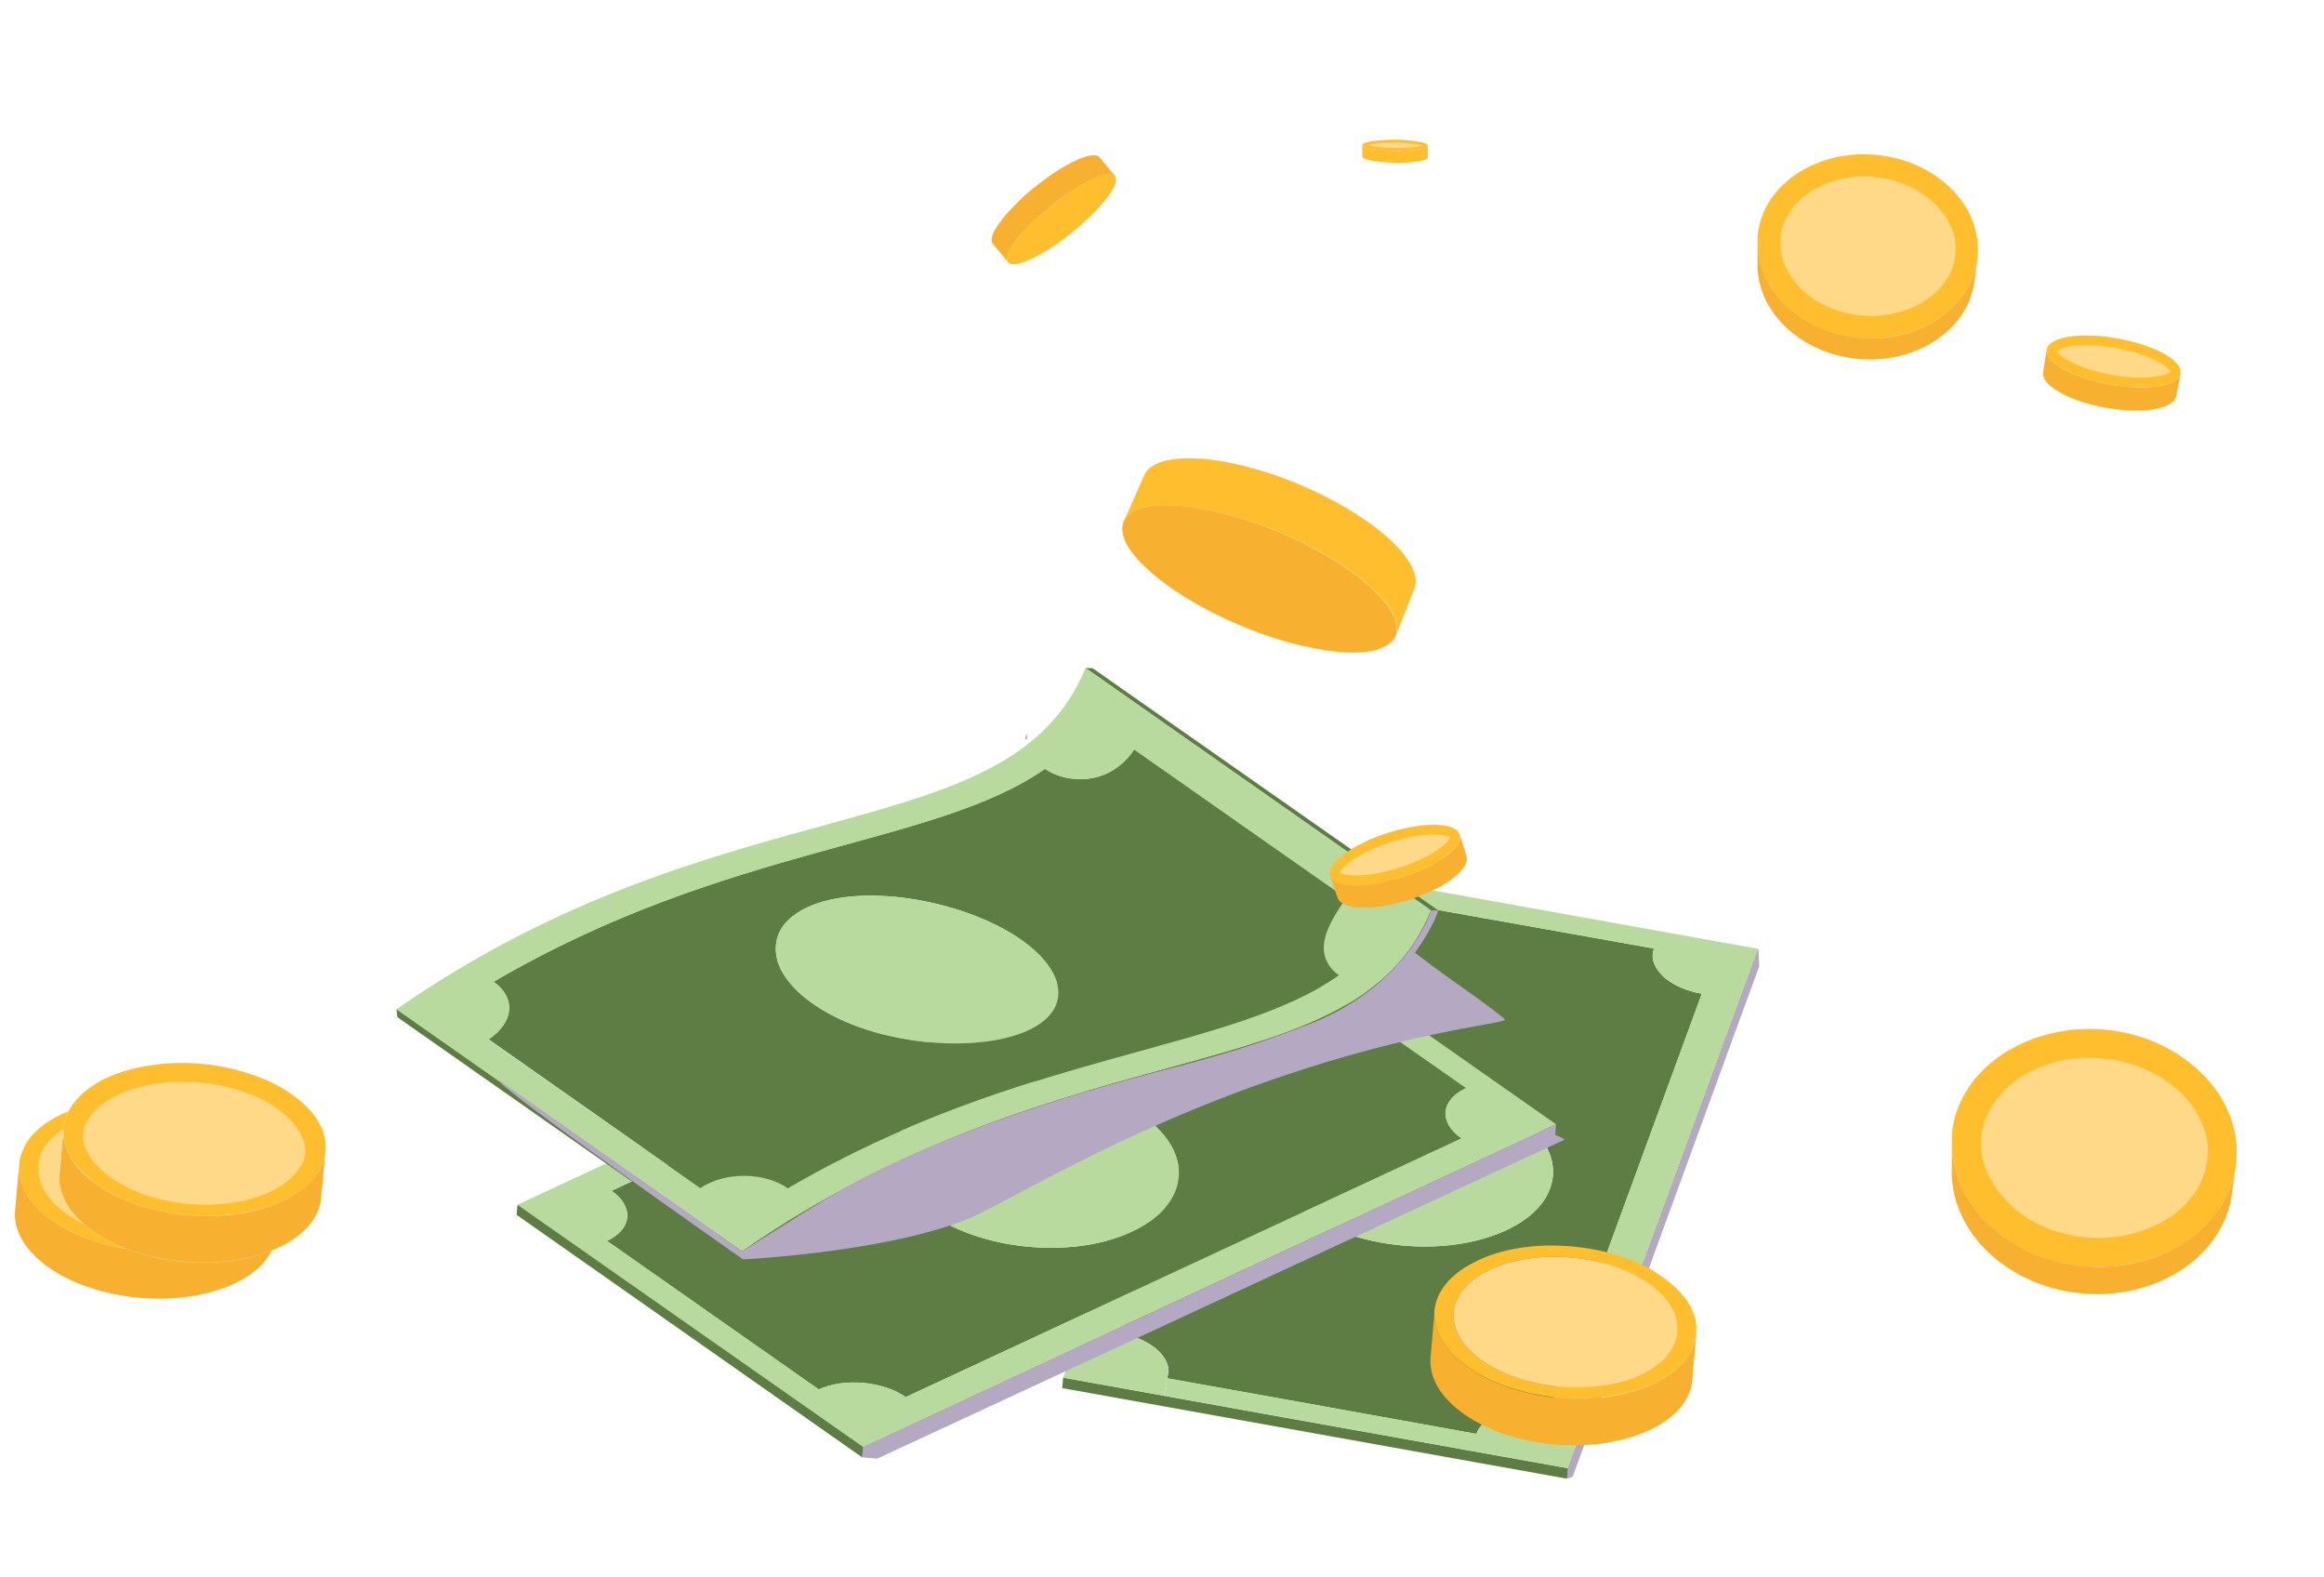 <svg width="504" height="342" viewBox="0 0 504 342" fill="none" xmlns="http://www.w3.org/2000/svg">
<path d="M249.591 216.955C250.096 216.479 249.471 220.937 250.023 220.581C251.784 219.637 255.008 215.235 256.185 216.322C257.786 217.852 256.717 222.098 254.734 224.237C252.7 226.314 249.82 226.812 248.214 225.34C246.671 223.815 247.608 219.095 249.591 216.955Z" fill="#EEA19C"/>
<path d="M225.891 214.054C225.865 214.341 225.87 216.251 225.877 216.83C226.051 221.417 227.03 228.678 230.534 231.591C230.696 231.721 230.801 231.846 230.968 231.919C231.078 231.986 231.24 232.117 231.35 232.184C231.407 232.189 231.402 232.247 231.517 232.257C231.552 232.298 231.589 232.321 231.627 232.324C231.665 232.328 231.703 232.331 231.742 232.334C232.191 232.49 232.952 232.383 233.782 232.167C239.221 230.854 247.386 224.225 251.688 220.728C252.312 220.205 253.289 220.291 253.812 220.916C254.336 221.54 254.26 222.402 253.75 222.935C249.529 227.481 244.309 232.865 239.037 236.219C236.771 237.639 234.118 238.851 231.456 238.848C230.705 238.839 230.819 238.85 230.135 238.731C229.676 238.691 229.227 238.535 228.72 238.375C227.55 237.867 227.221 237.664 226.724 237.389C219.851 233.31 216.844 222.803 215.988 214.8C215.924 214.216 215.885 213.344 215.88 213.402C215.721 210.61 217.844 208.194 220.635 208.035C223.896 207.802 226.586 210.759 225.891 214.054Z" fill="#EEA19C"/>
<path d="M222.707 160.306C222.592 160.295 222.458 160.284 222.305 160.27C222.325 160.04 222.496 159.419 222.568 159.252C222.781 158.808 222.753 159.789 222.707 160.306Z" fill="#9FB3C0"/>
<path d="M230.817 164.783C231.152 164.928 231.324 164.943 231.219 164.819C231.12 164.636 230.895 164.558 230.488 164.58C230.368 164.628 230.535 164.7 230.817 164.783Z" fill="#B4A8C3"/>
<path d="M230.558 298.688C249.614 302.143 310.283 313.04 340.041 318.327C339.969 319.133 339.911 319.793 339.84 320.6L230.357 300.961L230.558 298.688Z" fill="#5E7D44"/>
<path fill-rule="evenodd" clip-rule="evenodd" d="M369.073 215.437C358.04 245.549 347.007 275.662 335.974 305.775C333.794 305.36 331.508 305.306 329.343 305.559C325.832 305.988 321.41 307.519 320.153 310.881C297.798 306.839 275.442 302.821 253.083 298.828C254.532 294.966 250.612 291.664 246.756 290.141C245.541 289.664 244.168 289.321 242.714 289.045C253.747 258.933 264.78 228.82 275.812 198.707C279.74 199.423 284.564 199.184 288.131 197.282C289.609 196.452 291.045 195.248 291.627 193.674C313.986 197.667 336.345 201.661 358.704 205.654C358.035 207.368 358.447 209.4 360.412 211.421C362.584 213.608 366.013 214.945 369.073 215.437ZM336.155 257.683C338.094 252.46 335.514 247.355 331.412 243.593C320.122 233.36 296.231 231.103 282.829 238.936C277.759 241.962 274.013 246.73 275.201 252.525C276.633 259.745 284.616 264.736 291.414 267.257C299.579 270.195 309.185 271.043 317.672 269.501C324.879 268.216 333.627 264.554 336.155 257.683Z" fill="#5E7D44"/>
<path d="M381.31 205.728L381.11 208.001L339.839 320.6C339.917 319.72 339.969 319.133 340.04 318.326C340.232 317.826 381.026 206.441 381.31 205.728Z" fill="#5E7D44"/>
<path d="M331.413 243.593C335.515 247.355 338.094 252.46 336.155 257.683C333.628 264.554 324.88 268.216 317.672 269.501C309.186 271.043 299.58 270.195 291.415 267.258C284.617 264.736 276.633 259.746 275.202 252.525C274.013 246.73 277.76 241.962 282.83 238.936C296.232 231.103 320.123 233.36 331.413 243.593Z" fill="#B9DA9E"/>
<path d="M320.153 310.881C321.41 307.519 325.831 305.988 329.343 305.558C331.508 305.306 333.794 305.36 335.974 305.774C347.007 275.662 358.04 245.549 369.073 215.436C366.012 214.945 362.583 213.607 360.412 211.42C358.447 209.4 358.035 207.368 358.704 205.654C336.345 201.66 313.986 197.667 291.627 193.674L292.343 189.746L381.31 205.727C381.025 206.441 340.423 317.325 340.039 318.326L252.453 302.615L253.083 298.828C275.442 302.821 297.798 306.839 320.153 310.881Z" fill="#B9DA9E"/>
<path d="M292.344 189.747L291.628 193.674C291.046 195.248 289.609 196.452 288.132 197.282C284.565 199.184 279.74 199.424 275.813 198.707C264.78 228.82 253.747 258.933 242.715 289.045C244.168 289.321 245.542 289.664 246.756 290.141C250.612 291.664 254.533 294.966 253.084 298.828L252.454 302.615L230.557 298.687L271.828 186.089L292.344 189.747Z" fill="#B9DA9E"/>
<g style="mix-blend-mode:multiply">
<path d="M340.04 318.326L339.839 320.6L341.058 320.19C341.058 320.19 381.381 209.946 381.487 209.586C381.58 209.372 381.31 205.728 381.31 205.728L340.04 318.326Z" fill="#B4A8C3"/>
</g>
<path fill-rule="evenodd" clip-rule="evenodd" d="M271.968 203.764C287.28 214.476 302.59 225.212 317.898 235.973C312.433 238.446 311.926 243.353 316.94 246.825C276.762 265.547 236.586 284.244 196.413 302.917C191.545 299.458 183.04 298.707 177.568 301.254C162.256 290.542 146.946 279.806 131.638 269.045C137.036 266.492 137.61 261.665 132.596 258.193C172.774 239.471 212.925 220.771 253.05 202.094C258.064 205.566 266.503 206.237 271.968 203.764ZM245.469 267.046C258.955 260.773 259.076 248.517 245.806 240.621C237.95 235.863 227.548 233.984 218.333 234.575C211.27 235.06 202.951 237.208 197.866 242.08C192.854 246.958 192.53 253.137 196.99 258.703C205.97 269.989 230.213 274.124 245.469 267.046Z" fill="#5E7D44"/>
<path d="M245.806 240.62C259.076 248.516 258.955 260.773 245.469 267.046C230.213 274.124 205.97 269.989 196.99 258.703C192.53 253.137 192.853 246.958 197.866 242.079C207.239 233.004 230.574 231.517 245.806 240.62Z" fill="#B9DA9E"/>
<path d="M337.258 246.031L186.984 315.977L187.185 313.704L337.459 243.758L337.258 246.031Z" fill="#5E7D44"/>
<path fill-rule="evenodd" clip-rule="evenodd" d="M187.184 313.704L112.23 261.198L262.505 191.252L337.458 243.758L187.184 313.704ZM131.638 269.045C146.95 279.756 162.26 290.493 177.568 301.253C183.04 298.707 191.545 299.457 196.413 302.917C236.591 284.195 276.766 265.497 316.94 246.824C311.926 243.352 312.433 238.446 317.904 235.899C302.592 225.187 287.28 214.475 271.968 203.763C266.503 206.237 258.064 205.566 253.049 202.094C212.925 220.771 172.776 239.446 132.602 258.119C137.61 261.665 137.036 266.491 131.638 269.045Z" fill="#B9DA9E"/>
<path d="M186.984 315.978L112.036 263.398L112.23 261.199L187.184 313.704L186.984 315.978Z" fill="#5E7D44"/>
<g style="mix-blend-mode:multiply">
<path d="M187.185 313.704L186.984 315.977L190.21 316.262C190.21 316.262 314.419 258.647 339.307 247.099C339.113 246.786 337.258 246.031 337.258 246.031L337.459 243.758L187.185 313.704Z" fill="#B4A8C3"/>
</g>
<path d="M310.24 294.266C310.537 290.893 310.835 287.52 311.133 284.147C311.081 284.734 311.08 285.3 311.131 285.847C311.866 294.262 323.395 301.783 338.061 303.077C353.239 304.417 366.246 298.544 367.743 289.957C367.805 289.814 367.844 289.645 367.862 289.45C367.573 292.725 367.284 296 366.995 299.275C366.477 305.142 360.578 310.016 351.593 312.179C342.302 314.462 331.163 313.405 322.569 309.469C314.328 305.712 309.735 299.986 310.24 294.266Z" fill="#F8B031"/>
<path fill-rule="evenodd" clip-rule="evenodd" d="M367.744 289.957C366.247 298.545 353.246 304.344 338.068 303.004C323.402 301.71 311.866 294.262 311.131 285.847C311.108 285.549 311.083 285.276 311.056 285.028C311.026 283.695 311.388 282.101 311.925 281.04C312.024 280.753 312.382 280.046 312.634 279.698C312.9 279.205 313.391 278.657 313.478 278.517C314.647 276.994 315.917 275.998 317.647 274.82C319.909 273.468 321.979 272.616 322.286 272.495C333.231 268.215 348.837 269.74 358.669 275.559C358.736 275.638 358.736 275.638 358.802 275.718C362.587 278.048 363.845 279.71 364.058 279.803C364.192 279.963 364.303 280.096 364.392 280.202C365.195 281.16 365.736 281.725 366.506 283.049C366.754 283.588 367.123 284.434 367.371 284.973L367.364 285.046C367.491 285.279 367.707 286.185 367.754 286.485C367.754 286.485 367.783 287.004 367.843 287.157C367.912 288.05 367.895 289.083 367.744 289.957ZM363.709 288.788C364.388 281.089 354.092 273.825 340.747 272.647C327.328 271.462 315.919 276.811 315.24 284.51C315.214 284.803 315.212 285.099 315.235 285.396C315.321 292.794 325.369 299.519 338.275 300.658C339.203 300.74 340.137 300.773 341.074 300.757C352.724 301.046 362.376 296.356 363.564 289.588C363.618 289.814 363.598 290.034 363.579 290.254C363.521 290.914 363.644 289.521 363.709 288.788Z" fill="#FFBE2D"/>
<path d="M363.578 290.255C363.598 290.035 363.617 289.815 363.563 289.588C362.375 296.356 352.724 301.046 341.073 300.757C340.136 300.773 339.203 300.74 338.274 300.658C325.369 299.519 315.321 292.794 315.235 285.397C315.212 285.099 315.213 284.804 315.239 284.51C315.919 276.811 327.327 271.463 340.746 272.647C354.092 273.825 364.387 281.089 363.708 288.788C363.643 289.521 363.52 290.915 363.578 290.255Z" fill="#FFD888"/>
<path d="M18.091 265.304C14.451 262.175 12.569 258.388 12.899 254.648C13.14 251.911 13.38 249.198 13.617 246.509C13.67 246.464 13.723 246.42 13.777 246.375C14.591 254.724 26.127 262.171 40.719 263.459C55.751 264.785 68.672 259.053 70.449 250.638C70.581 249.985 70.838 246.238 69.653 259.657C69.174 265.083 64.326 268.942 59.193 271.001C46.385 276.3 27.41 273.59 18.091 265.304Z" fill="#F8B031"/>
<path d="M66.44 249.176C66.414 249.469 66.408 249.543 66.296 249.976C66.264 245.318 62.153 240.817 55.834 237.894C52.351 236.331 48.169 235.149 43.623 234.747C30.657 233.455 19.287 238.364 17.894 245.778C17.907 245.632 17.952 245.118 17.971 244.898C18.651 237.199 30.06 231.851 43.405 233.028C56.824 234.213 67.12 241.477 66.44 249.176Z" fill="#E89510"/>
<path d="M18.092 265.305C13.274 262.958 8.318 258.826 8.271 253.501C8.056 250.083 10.786 246.777 13.767 244.823C13.521 247.609 13.139 251.935 12.899 254.648C12.569 258.388 14.452 262.175 18.092 265.305Z" fill="#FFD888"/>
<path d="M70.568 247.619C70.581 247.472 70.379 246.42 70.264 246.04C69.766 244.149 68.427 241.74 66.175 239.62C63.577 237.247 61.267 235.787 58.144 234.329C48.75 230.248 38.544 229.496 29.419 231.572C26.402 232.267 24.485 233.058 22.328 234.05C22.015 234.244 20.232 235.195 18.882 236.258C17.612 237.255 16.468 238.484 15.964 239.178C15.96 239.227 15.933 239.25 15.884 239.245C15.625 239.666 15.373 240.013 15.108 240.507C15.021 240.647 14.849 240.928 14.849 240.928C14.219 242.202 13.809 243.496 13.766 244.822C13.3 250.102 17.898 254.942 22.451 257.782C39.7 268.32 67.739 263.774 70.45 250.638C70.655 249.991 70.683 247.998 70.568 247.619Z" fill="#FFBE2D"/>
<path d="M55.834 237.894C52.351 236.33 48.169 235.148 43.623 234.747C30.657 233.455 19.287 238.363 17.894 245.778C17.894 245.778 17.941 246.078 17.928 246.224C18.181 250.902 22.436 254.603 26.594 256.891C29.684 258.716 34.92 260.508 40.933 261.039C53.839 262.178 64.909 257.317 66.296 249.976C66.264 245.317 62.153 240.816 55.834 237.894Z" fill="#FFD888"/>
<path d="M27.583 270.798C16.722 269.1 7.944 263.892 5.108 257.508C3.808 254.659 3.767 251.773 5.119 249.011C5.119 249.011 5.121 248.986 5.126 248.937C6.789 245.168 10.94 242.504 14.848 240.928C14.139 242.269 13.882 243.503 13.765 244.823C4.671 250.745 7.461 260.154 18.091 265.305C20.489 267.438 23.72 269.349 27.583 270.798Z" fill="#FFBE2D"/>
<path d="M5.108 257.508C7.944 263.892 16.722 269.1 27.583 270.798C38.597 274.947 50.905 274.482 59.193 271.001C59.14 271.046 59.062 271.088 58.96 271.128C54.936 279.05 40.965 283.285 26.543 280.904C12.482 278.628 2.544 270.657 3.262 262.518C3.56 259.145 3.858 255.772 4.155 252.399C4.019 253.939 4.304 255.737 5.108 257.508Z" fill="#F8B031"/>
<path fill-rule="evenodd" clip-rule="evenodd" d="M245.982 162.451C261.29 173.212 276.6 183.948 291.912 194.66C290.119 197.384 287.829 200.729 287.264 203.783C286.612 206.977 287.859 209.599 290.43 211.452C266.561 228.189 221.582 227.914 170.856 257.578C165.982 254.192 157.438 253.881 151.796 257.522C136.532 246.814 121.247 236.08 105.939 225.319C111.508 221.673 111.907 216.313 107.039 212.854C157.925 183.056 202.591 183.525 226.619 166.654C228.222 167.756 230.223 168.524 232.196 168.772C237.45 169.532 242.576 167.545 245.982 162.451ZM219.654 224.641C229.976 221.561 232.038 214.944 226.629 208.407C216.48 196.131 185.506 189.555 172.866 197.972C170.045 199.792 168.185 202.436 168.254 205.842C168.31 211.906 174.655 217.048 180.021 219.886C191.874 226.253 208.806 227.821 219.654 224.641Z" fill="#5E7D44"/>
<path d="M236.965 144.881L311.919 197.387L310.366 197.397C219.621 133.743 238.336 146.923 235.418 144.818L236.965 144.881Z" fill="#5E7D44"/>
<path fill-rule="evenodd" clip-rule="evenodd" d="M85.968 218.827C157.534 169.055 218.942 184.968 235.418 144.818L235.765 145.07C236.747 145.674 232.073 142.528 310.366 197.397C293.89 237.548 232.481 221.634 160.922 271.333L85.968 218.827ZM291.905 194.733C276.597 183.973 261.287 173.236 245.975 162.525C242.576 167.545 237.449 169.531 232.196 168.772C230.222 168.524 228.214 167.83 226.612 166.728C202.591 183.525 157.991 183.136 107.039 212.854C111.906 216.313 111.507 221.673 105.932 225.393C121.244 236.104 136.554 246.841 151.862 257.601C157.437 253.881 165.982 254.192 170.849 257.652C221.575 227.988 266.561 228.189 290.429 211.452C287.852 209.673 286.605 207.05 287.257 203.856C287.828 200.729 290.119 197.384 291.905 194.733Z" fill="#B9DA9E"/>
<path d="M226.628 208.408C232.037 214.945 229.975 221.562 219.653 224.641C208.805 227.822 191.873 226.254 180.02 219.887C174.654 217.049 168.31 211.907 168.254 205.842C168.185 202.437 170.044 199.793 172.865 197.973C185.505 189.556 216.479 196.132 226.628 208.408Z" fill="#B9DA9E"/>
<path d="M311.92 197.387C294.404 240.106 232.86 223.22 161.141 273.052L160.923 271.333C232.482 221.635 293.891 237.548 310.367 197.398L311.92 197.387Z" fill="#5E7D44"/>
<path d="M161.139 273.053L86.186 220.547L85.968 218.828L160.922 271.334L161.139 273.053Z" fill="#5E7D44"/>
<g style="mix-blend-mode:multiply">
<path d="M283.034 222.402C276.083 224.966 270.258 227.334 254.827 231.366C229.798 237.803 202.21 246.453 180.084 259.354C175.014 262.38 160.922 271.334 160.922 271.334C160.922 271.334 149.938 263.492 135.116 253.094C126.115 246.782 117.139 240.472 108.188 234.164C106.577 234.835 161.14 273.053 161.14 273.053C161.14 273.053 196.024 271.328 212.876 262.913C228.338 255.188 266.844 231.688 321.927 222.139C324.179 221.747 326.21 221.335 326.377 221.128C326.609 221.001 322.523 217.906 316.887 213.935C311.459 210.131 306.824 206.544 306.824 206.544C306.824 206.544 310.411 201.91 311.919 197.387L310.366 197.398C310.366 197.398 305.192 214.159 283.034 222.402Z" fill="#B4A8C3"/>
</g>
<path d="M227.918 44.695C222.002 49.439 217.966 54.522 218.43 56.472C218.468 56.707 218.729 57.019 219.006 57.16C219.288 57.242 219.57 57.325 219.862 57.293C221.835 57.236 224.331 55.836 226.035 54.887C233.59 50.577 243.032 41.284 241.955 38.412C241.908 38.292 241.808 38.109 241.646 37.979C241.588 37.974 241.651 37.922 241.594 37.917C241.536 37.912 241.484 37.849 241.426 37.844C239.525 37.098 233.839 39.894 227.918 44.695Z" fill="#FFBE2D"/>
<path d="M238.458 34.11C237.621 33.11 234.841 33.791 231.063 35.946C227.286 38.1 223 41.425 219.815 44.732C216.062 48.567 214.338 51.713 215.28 52.838L218.63 56.837C218.521 56.769 218.484 56.534 218.431 56.472C217.972 54.464 222.003 49.438 227.919 44.695C233.777 39.946 239.526 37.097 241.422 37.901C241.422 37.901 241.532 37.969 241.642 38.036C241.756 38.047 242.432 38.916 238.458 34.11Z" fill="#F8B031"/>
<path d="M465.905 88.898C469.411 88.513 471.709 87.385 471.961 85.845L472.908 81.01C472.898 81.125 472.821 81.35 472.753 81.46C471.502 83.837 464.944 84.705 457.483 83.352C449.965 81.995 444.159 78.936 443.876 76.249C443.776 76.067 444.121 74.13 443.078 80.692C442.636 83.084 447.064 86.02 453.68 87.762C457.811 88.821 462.347 89.221 465.905 88.898Z" fill="#F8B031"/>
<path d="M443.819 76.244C444.102 78.931 449.966 81.995 457.484 83.353C464.945 84.706 471.502 83.838 472.696 81.455C473.62 79.511 471.011 77.603 469.135 76.569C464.599 74.201 457.894 72.8 453.213 72.734C450.787 72.693 447.588 72.874 445.467 73.96C444.8 74.306 444.055 74.877 443.874 75.613C443.854 75.843 443.819 76.244 443.819 76.244Z" fill="#FFBE2D"/>
<path d="M469.6 81.124C470.314 80.897 470.622 80.693 470.752 80.531C470.605 80.228 469.919 79.474 468.101 78.445C463.847 76.16 457.362 74.893 453.198 74.873C451.752 74.861 449.148 74.863 447.177 75.557C446.937 75.651 446.698 75.746 446.458 75.841C446.275 75.94 446.088 76.097 446.025 76.15C446.513 77.176 450.325 79.885 457.9 81.248C462.511 82.118 467.03 82.054 469.6 81.124Z" fill="#FFD888"/>
<path d="M314.071 191.168C317.024 189.172 318.475 187.159 318.033 185.616L316.596 180.918C316.643 181.038 316.68 181.272 316.665 181.445C316.666 184.049 311.291 187.914 304.09 190.172C296.822 192.539 290.226 192.536 288.686 190.317C288.581 190.192 287.939 188.283 290.043 194.603C290.822 196.928 296.099 197.452 302.717 195.895C306.915 194.877 311.117 193.164 314.071 191.168Z" fill="#F8B031"/>
<path d="M288.685 190.316C290.162 192.588 296.821 192.539 304.027 190.224C311.29 187.914 316.661 184.106 316.607 181.439C316.564 179.295 313.364 178.838 311.167 178.818C306.079 178.774 299.488 180.681 295.303 182.857C293.182 183.943 290.431 185.61 289.043 187.57C288.585 188.166 288.222 189.002 288.386 189.769C288.486 189.951 288.685 190.316 288.685 190.316Z" fill="#FFBE2D"/>
<path d="M313.724 182.632C314.239 182.041 314.442 181.711 314.515 181.544C314.185 181.341 313.235 180.968 311.158 180.901C306.299 180.877 299.995 182.809 296.295 184.739C295.023 185.379 292.715 186.622 291.305 188.175C291.112 188.39 290.925 188.547 290.789 188.766C290.659 188.928 290.644 189.101 290.577 189.21C291.445 189.866 296.075 190.506 303.401 188.143C307.922 186.749 311.872 184.609 313.724 182.632Z" fill="#FFD888"/>
<path d="M295.428 33.926C295.452 34.97 302.222 35.625 306.781 35.102C308.597 34.857 309.671 34.489 309.649 34.082C309.63 31.014 309.637 31.593 309.637 31.593C309.462 32.272 306.353 32.749 302.538 32.702C298.723 32.655 295.643 32.151 295.411 31.494C295.416 31.437 295.399 30.973 295.428 33.926Z" fill="#FFBE2D"/>
<path d="M309.643 31.535C309.626 31.07 308.091 30.761 307.574 30.716C306.321 30.489 304.599 30.337 303.33 30.283C303.038 30.315 301.77 30.261 301.478 30.293C300.027 30.339 298.05 30.454 296.631 30.791C296.276 30.876 295.39 31.087 295.417 31.437C295.417 31.437 295.415 31.456 295.412 31.494C295.586 32.146 298.723 32.654 302.481 32.697C306.353 32.749 309.462 32.271 309.633 31.65C309.636 31.611 309.639 31.573 309.643 31.535Z" fill="#FFBE2D"/>
<path d="M296.575 31.423C297.588 31.744 299.702 32.046 302.536 32.065C305.542 32.099 307.535 31.812 308.484 31.548C308.202 31.465 307.805 31.373 307.518 31.347C306.437 31.136 304.887 30.999 303.331 30.92C302.982 30.947 301.828 30.903 301.536 30.935C300.378 30.949 298.29 30.996 296.809 31.386L296.752 31.381C296.672 31.412 296.613 31.426 296.575 31.423Z" fill="#FFD888"/>
<path d="M423.32 246.87C422.472 259.757 434.212 272.945 451.839 274.5C466.877 275.886 482.287 267.814 484.79 253.221C485.037 251.739 485.121 250.126 485.033 248.498C484.929 246.406 484.432 244.163 483.78 242.37C482.372 238.658 480.79 236.261 478.309 233.554C472.856 227.807 465.374 224.08 456.536 223.242C456.536 223.242 456.536 223.242 456.479 223.237C440.522 221.771 425.188 230.949 423.347 245.252C423.359 245.774 423.303 246.406 423.32 246.87Z" fill="#FFBE2D"/>
<path d="M449.076 267.776C450.152 268.044 451.295 268.203 452.386 268.299C463.64 269.293 476.583 263.607 478.572 252.21C478.798 250.957 478.832 249.918 478.799 248.989L478.809 248.874C478.763 247.424 478.441 245.833 477.92 244.514C476.843 241.642 475.664 239.917 473.827 237.788C469.898 233.796 465.042 231.11 459.299 229.967C458.615 229.849 457.879 229.668 457.247 229.612L456.95 229.702L455.759 229.423C442.721 228.33 431.129 235.755 429.758 246.05C429.722 246.452 429.629 246.849 429.671 247.026L429.661 247.141C429.406 251.342 431.046 255.711 434.359 259.475C437.861 263.719 443.103 266.612 449.076 267.776Z" fill="#FFD888"/>
<path d="M484.13 258.082L484.805 253.049C484.805 253.049 484.702 253.561 484.609 253.958C484.599 254.073 484.584 254.245 484.574 254.36C481.769 267.131 467.738 275.962 451.839 274.5C435.825 273.029 423.583 261.591 423.293 248.488C423.291 255.721 423.301 253.639 423.266 254.041C423.264 265.208 431.859 275.341 444.603 279.127C463.163 284.527 482.461 274.368 484.13 258.082Z" fill="#F8B031"/>
<path d="M381.164 51.85C380.517 61.804 389.571 71.977 403.232 73.24C414.887 74.269 426.779 68.028 428.759 56.745C428.918 55.602 428.972 54.334 428.906 53.113C428.818 51.485 428.453 49.717 427.938 48.34C426.918 45.473 425.635 43.624 423.74 41.489C419.502 37.065 413.733 34.241 406.848 33.575C406.848 33.575 406.848 33.575 406.791 33.57C394.451 32.423 382.655 39.541 381.218 50.582C381.182 50.984 381.142 51.443 381.164 51.85Z" fill="#FFBE2D"/>
<path d="M401.146 68.022C401.94 68.208 402.796 68.341 403.658 68.417C412.385 69.187 422.377 64.804 423.967 55.975C424.11 55.004 424.124 54.195 424.075 53.438L424.137 53.386C424.061 52.28 423.823 51.044 423.455 49.97C422.604 47.812 421.682 46.457 420.264 44.828C417.239 41.725 413.487 39.658 408.996 38.741C408.485 38.638 407.916 38.53 407.399 38.484L407.222 38.526L406.256 38.325C396.203 37.496 387.19 43.239 386.141 51.19C386.11 51.534 386.085 51.822 386.075 51.936L386.065 52.051C385.896 55.277 387.157 58.686 389.68 61.571C392.397 64.877 396.484 67.09 401.146 68.022Z" fill="#FFD888"/>
<path d="M428.252 60.52L428.769 56.63C428.769 56.63 428.676 57.027 428.594 57.309C428.583 57.424 428.573 57.539 428.563 57.654C426.423 67.475 415.514 74.382 403.232 73.24C390.84 72.031 381.371 63.268 381.172 53.066C381.135 58.733 381.162 57.116 381.137 57.403C381.128 66.024 387.782 73.902 397.652 76.798C411.978 81.014 426.97 73.079 428.252 60.52Z" fill="#F8B031"/>
<path d="M243.795 116.744L243.932 117.161C246.085 122.269 254.042 127.832 258.835 130.57C267.804 135.817 278.804 139.681 286.745 140.845C289.992 141.421 293.667 141.745 296.953 141.225C297.949 141.081 299.133 140.781 300.045 140.283C301.129 139.8 302.301 138.977 302.695 137.797C302.762 137.687 302.85 137.348 302.87 137.118C304.009 131.432 292.931 121.891 277.363 115.367C261.847 108.905 247.492 107.638 244.071 112.313C243.338 113.405 243.091 114.888 243.795 116.744Z" fill="#F8B031"/>
<path d="M277.42 115.372C293.045 121.901 304.071 131.38 302.927 137.123C302.824 137.635 301.642 140.539 306.712 127.678C308.112 124.272 304.743 119.172 297.904 114.055C290.955 108.87 281.299 104.199 271.867 101.573C259.558 98.114 250.072 98.723 248.127 103.065L243.717 113.034C243.717 113.034 243.717 113.033 243.723 112.976C243.858 112.757 243.998 112.48 244.07 112.312C247.492 107.638 261.904 108.91 277.42 115.372Z" fill="#FFBE2D"/>
</svg>
